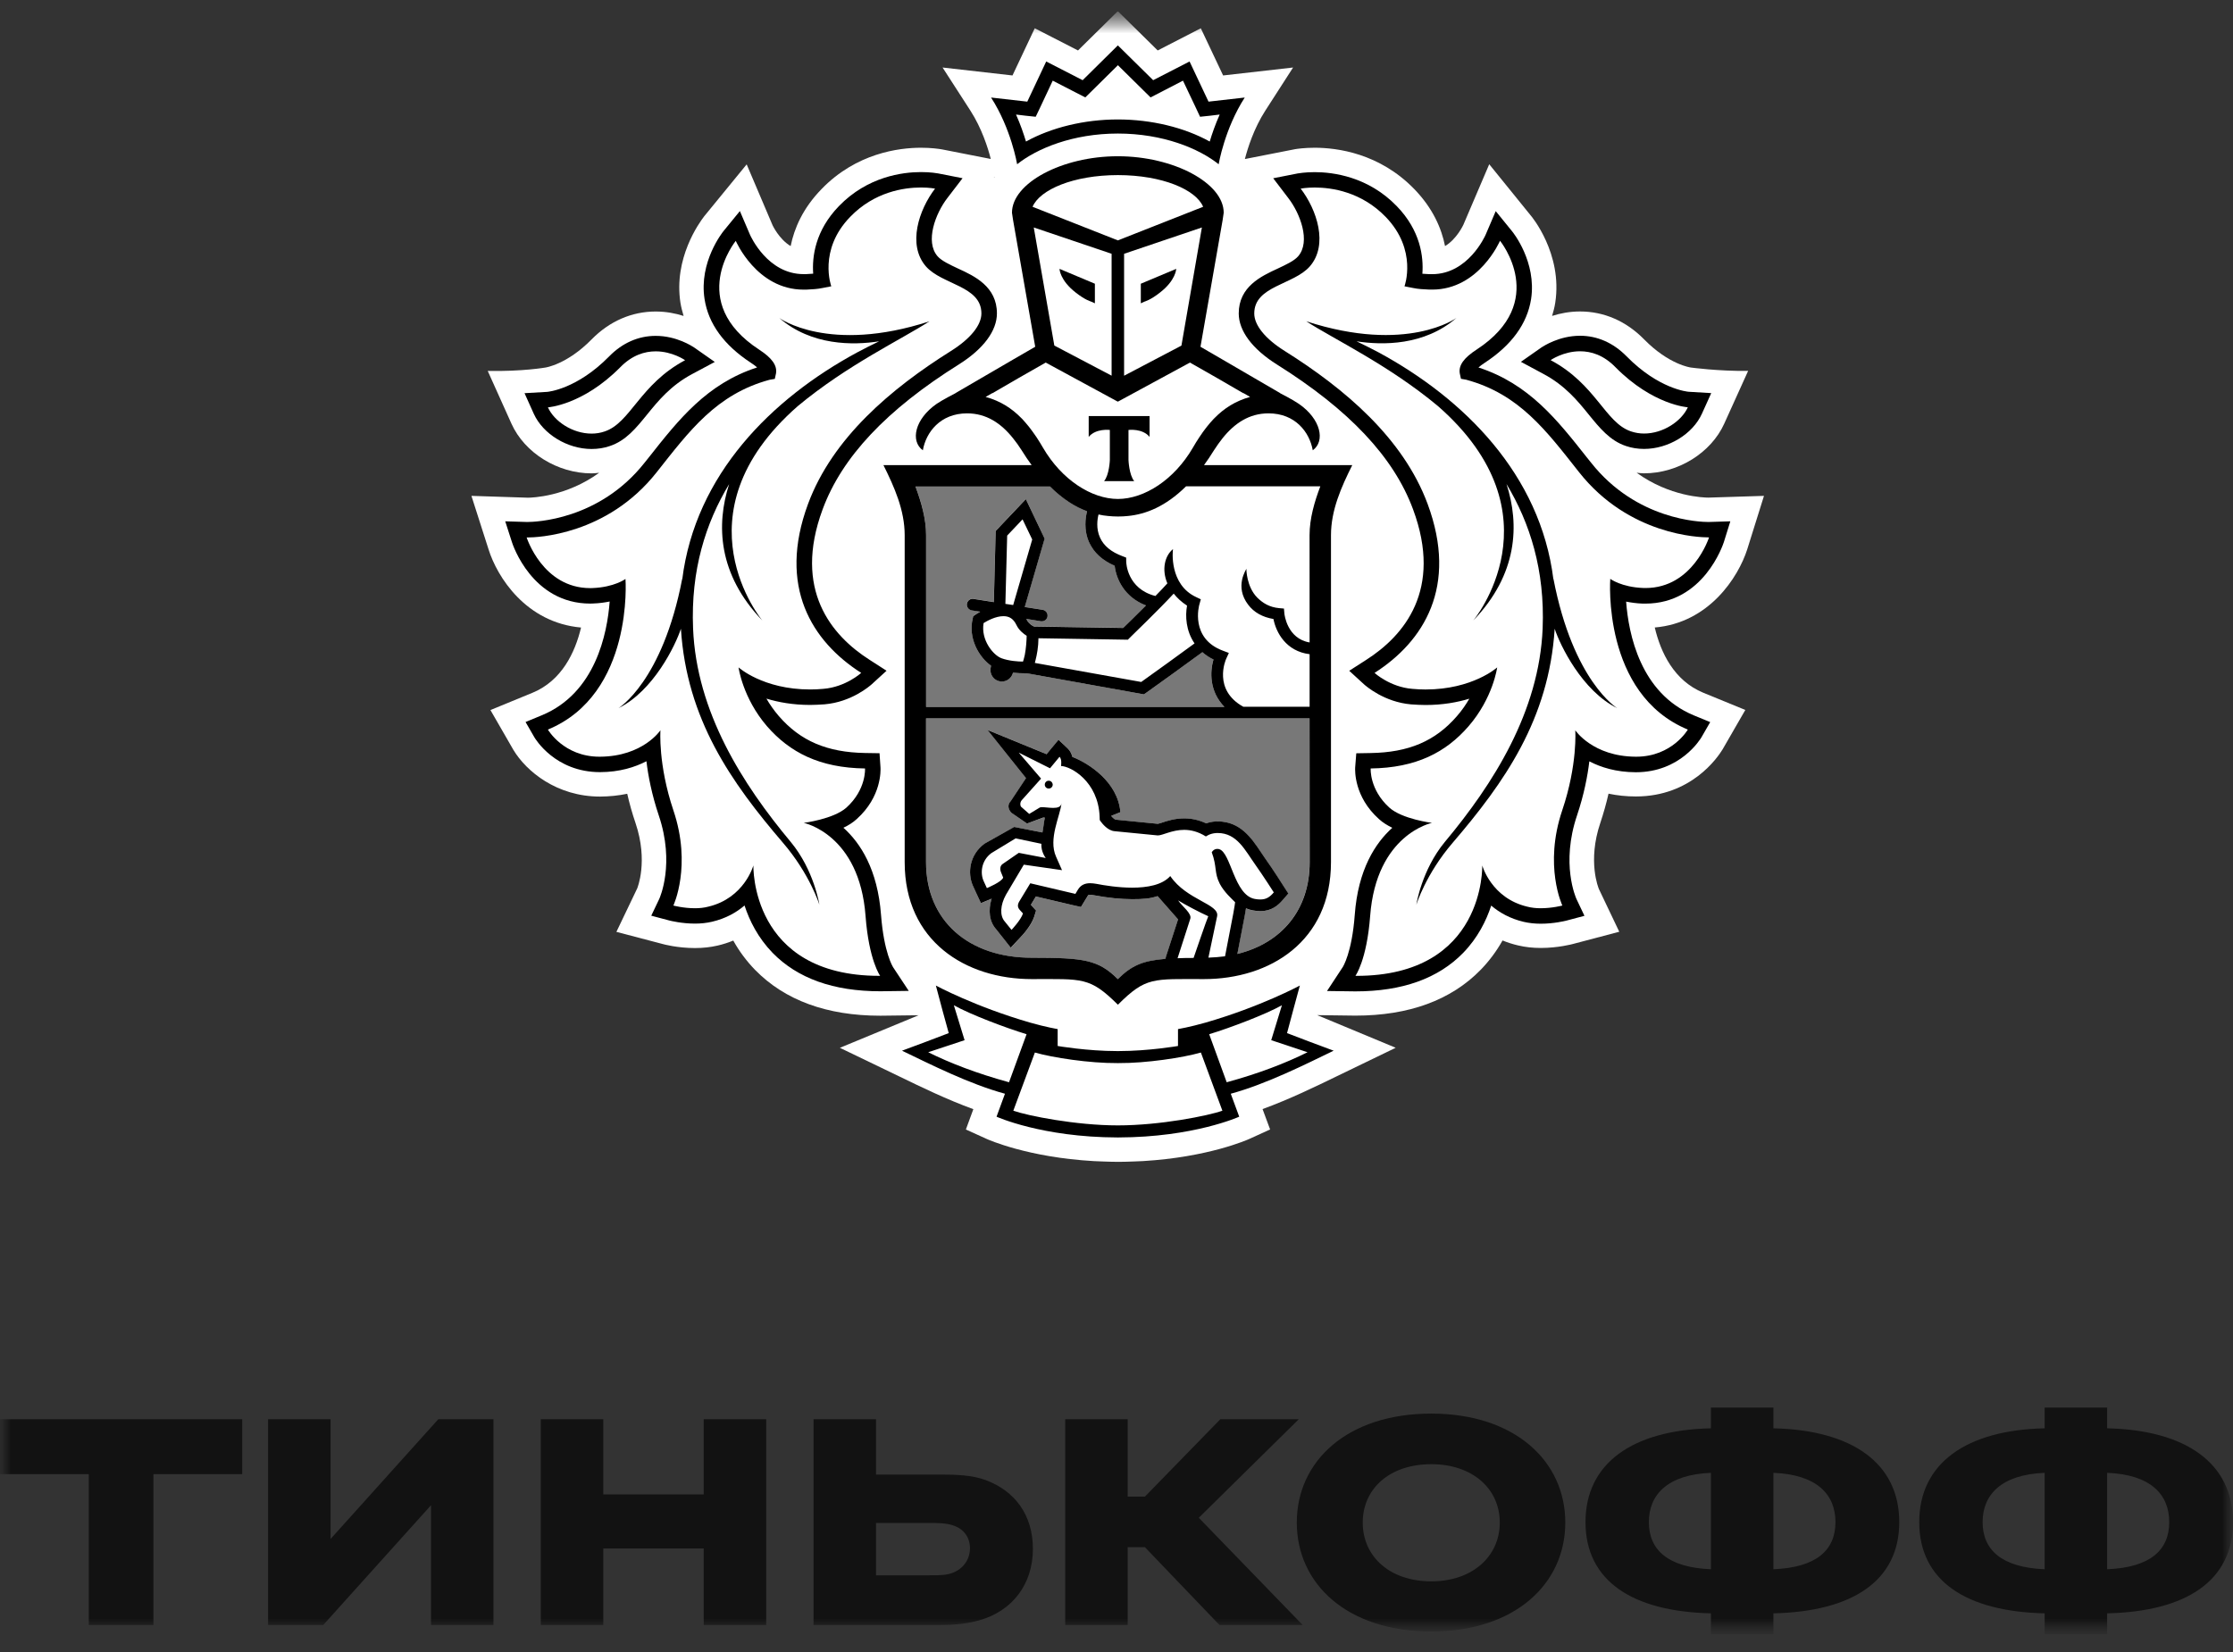 <?xml version="1.0" encoding="UTF-8"?> <svg xmlns="http://www.w3.org/2000/svg" width="100" height="74" viewBox="0 0 100 74" fill="none"><rect x="0" y="0" width="100" height="74" fill="#333333" stroke="none"/><g clip-path="url(#clip0_400_1592)"><mask id="mask0_400_1592" style="mask-type:luminance" maskUnits="userSpaceOnUse" x="0" y="0" width="100" height="74"><path d="M100 0.5H0V73.141H100V0.5Z" fill="white"></path></mask><g mask="url(#mask0_400_1592)"><mask id="mask1_400_1592" style="mask-type:luminance" maskUnits="userSpaceOnUse" x="0" y="0" width="100" height="74"><path d="M100 0.5H0V73.141H100V0.5Z" fill="white"></path></mask><g mask="url(#mask1_400_1592)"><path d="M78.245 24.611L78.996 22.212L76.51 22.29C76.3 22.29 74.773 22.247 73.293 21.176C73.403 21.187 73.513 21.202 73.626 21.202C75.15 21.202 76.625 20.286 77.216 18.978L78.286 16.614C76.945 16.631 75.72 16.463 75.72 16.463C75.709 16.461 74.743 16.338 73.626 15.2C72.825 14.384 71.833 13.952 70.759 13.952C70.289 13.952 69.869 14.036 69.507 14.151C69.564 13.959 69.618 13.764 69.648 13.563C69.99 11.351 68.561 9.662 68.561 9.665L66.692 7.357L65.534 10.068C65.53 10.077 65.237 10.712 64.713 11.023C64.555 10.226 64.168 9.33 63.339 8.473C61.775 6.858 59.872 6.618 58.876 6.618C58.414 6.618 58.085 6.668 58.005 6.681L55.749 7.124C55.879 6.621 56.156 5.746 56.663 4.958L57.908 3.024L54.775 3.38L53.776 1.266L51.845 2.26L50.059 0.5L48.276 2.26L46.339 1.266L45.342 3.38L42.211 3.024L43.459 4.958C43.965 5.746 44.242 6.618 44.37 7.121L42.218 6.698L42.144 6.685C42.036 6.668 41.709 6.618 41.245 6.618C40.25 6.618 38.346 6.86 36.787 8.473C35.956 9.328 35.568 10.226 35.408 11.023C34.888 10.716 34.598 10.09 34.598 10.09L33.438 7.363L31.538 9.686C31.307 9.986 30.161 11.573 30.473 13.568C30.506 13.767 30.558 13.961 30.614 14.153C30.255 14.038 29.834 13.954 29.364 13.954C28.291 13.954 27.299 14.386 26.495 15.202C25.382 16.336 24.421 16.463 24.43 16.463C24.43 16.463 23.414 16.644 21.842 16.616L22.905 18.98C23.496 20.291 24.973 21.204 26.495 21.204C26.61 21.204 26.721 21.189 26.833 21.178C25.356 22.249 23.83 22.292 23.646 22.294L21.112 22.212L21.879 24.609C22.264 25.843 23.553 27.89 26.021 28.11C25.753 29.233 25.157 30.489 23.849 31.031L21.963 31.806L22.992 33.592C23.572 34.555 24.934 35.682 26.874 35.682C27.294 35.679 27.699 35.638 28.089 35.556C28.189 35.997 28.314 36.437 28.462 36.873C29.04 38.587 28.541 39.784 28.535 39.797L27.604 41.742L29.683 42.288C29.709 42.297 30.337 42.467 31.123 42.467C31.48 42.467 31.82 42.43 32.141 42.355C32.383 42.299 32.615 42.223 32.838 42.132C33.106 42.614 33.433 43.052 33.814 43.445C35.146 44.807 37.032 45.498 39.422 45.498H39.431L41.137 45.477L37.612 46.936L40.288 48.225C41.261 48.698 42.415 49.257 43.589 49.684L43.255 50.595L44.178 51.014C44.26 51.051 46.033 51.843 48.983 52.011C48.983 52.011 49.695 52.044 50.087 52.044C50.479 52.044 51.182 52.01 51.182 52.01C54.112 51.837 55.873 51.053 55.955 51.014L56.879 50.593L56.541 49.68C57.75 49.239 58.945 48.659 59.876 48.205L62.503 46.934L58.988 45.472L60.701 45.494C63.094 45.494 64.982 44.803 66.311 43.439C66.691 43.048 67.017 42.61 67.288 42.128C67.511 42.219 67.745 42.294 67.987 42.35C68.306 42.426 68.646 42.463 69.003 42.463C69.776 42.463 70.41 42.292 70.428 42.288L72.515 41.737L71.606 39.829C71.584 39.779 71.086 38.585 71.664 36.869C71.811 36.431 71.935 35.99 72.034 35.552C72.426 35.634 72.836 35.677 73.258 35.677C75.728 35.677 76.913 33.944 77.142 33.568L78.16 31.802L76.274 31.029C74.964 30.487 74.371 29.229 74.105 28.108C76.538 27.901 77.846 25.854 78.245 24.611ZM44.535 7.948L44.509 7.955L44.53 7.927L44.535 7.948Z" fill="white"></path><path d="M50.061 7.842C48.065 7.844 46.569 8.496 46.242 9.263L50.061 10.765L53.881 9.263C53.556 8.496 52.06 7.844 50.061 7.842Z" fill="white"></path><path d="M50.1 47.62H50.095H50.063H50.026H50.024C48.814 47.629 47.148 47.38 46.345 47.148L45.379 49.753C46.016 49.98 48.173 50.412 50.063 50.412C51.949 50.412 54.108 49.978 54.742 49.753L53.779 47.148C52.973 47.383 51.31 47.629 50.1 47.62Z" fill="white"></path><path d="M57.408 45.03C56.689 45.436 55.085 46.044 54.151 46.327L54.935 48.48C56.379 48.087 57.57 47.627 58.556 47.135L56.929 46.595L57.408 45.03Z" fill="white"></path><path d="M42.716 45.03L43.197 46.595L41.569 47.135C42.552 47.627 43.749 48.087 45.187 48.48L45.971 46.327C45.042 46.044 43.435 45.434 42.716 45.03Z" fill="white"></path><path d="M50.061 5.351C51.566 5.351 53.043 5.71 54.178 6.34C54.282 5.992 54.427 5.571 54.624 5.131L54.195 5.183L53.745 5.23L53.554 4.822L52.98 3.613L51.934 4.157L51.527 4.365L51.202 4.045L50.066 2.922L48.931 4.045L48.606 4.365L48.199 4.157L47.147 3.613L46.58 4.822L46.385 5.23L45.934 5.183L45.505 5.131C45.702 5.574 45.845 5.992 45.951 6.34C47.088 5.71 48.561 5.351 50.061 5.351Z" fill="white"></path><path d="M73.037 19.323C73.232 19.391 73.431 19.421 73.628 19.421C74.479 19.421 75.302 18.872 75.586 18.244C75.586 18.244 74.025 18.149 72.347 16.45C71.811 15.9 71.246 15.735 70.761 15.735C70.008 15.735 69.443 16.133 69.443 16.133C71.469 17.208 71.883 18.935 73.037 19.323Z" fill="white"></path><path d="M26.494 19.421C26.691 19.421 26.89 19.391 27.08 19.323C28.239 18.935 28.654 17.208 30.681 16.133C30.681 16.133 30.114 15.735 29.365 15.735C28.878 15.735 28.312 15.9 27.775 16.45C26.099 18.149 24.538 18.244 24.538 18.244C24.817 18.872 25.642 19.421 26.494 19.421Z" fill="white"></path><path d="M73.588 26.342C73.622 26.344 73.653 26.344 73.689 26.344C75.814 26.344 76.534 24.075 76.534 24.075H76.493C76.104 24.075 72.945 23.985 70.712 21.154C69.242 19.293 68.038 17.657 65.658 17.013L65.424 16.972L65.372 16.735C65.307 16.372 65.556 16.033 66.122 15.666C69.404 13.522 67.176 10.789 67.176 10.789C67.176 10.789 66.239 12.976 64.14 12.976C64.09 12.976 64.036 12.974 63.984 12.974C63.746 12.961 63.517 12.953 63.285 12.903L62.897 12.827C62.897 12.827 63.495 11.206 62.053 9.716C60.966 8.591 59.643 8.401 58.879 8.401C58.493 8.401 58.248 8.451 58.248 8.451C58.974 9.397 59.498 10.964 58.66 11.931C57.937 12.762 56.17 12.803 56.17 14.043C56.17 14.567 56.661 15.181 57.545 15.731C60.202 17.4 62.839 19.613 63.934 22.579C65.305 26.279 63.761 28.734 61.557 30.142C61.557 30.142 62.248 30.776 63.25 30.856C63.454 30.876 63.653 30.884 63.839 30.884C65.955 30.884 67.048 29.896 67.048 29.896C67.048 29.896 66.868 31.262 65.766 32.532C64.751 33.704 63.417 34.393 61.384 34.423C61.384 34.423 61.319 35.364 62.219 36.178C62.796 36.692 64.127 36.86 64.127 36.86C64.127 36.86 61.635 37.363 61.36 41.033C61.211 43.022 60.702 43.713 60.702 43.713H60.747C66.531 43.713 66.381 38.767 66.381 38.767C66.381 38.767 66.784 40.23 68.397 40.612C68.592 40.664 68.8 40.684 68.999 40.684C69.519 40.684 69.969 40.563 69.969 40.563C69.969 40.563 69.125 38.786 69.963 36.301C70.658 34.239 70.545 32.711 70.545 32.711C70.545 32.711 71.325 33.885 73.256 33.896H73.276C74.885 33.896 75.586 32.681 75.586 32.681C71.73 31.085 72.111 25.934 72.111 25.934C72.111 25.934 72.611 26.305 73.588 26.342ZM72.427 31.722C70.859 30.951 69.868 28.905 69.627 28.166C69.368 32.225 67.38 35.043 65.056 37.754C63.85 39.159 63.43 40.526 63.43 40.526C63.43 40.526 63.662 38.978 64.706 37.717C66.873 35.12 68.932 31.888 69.086 28.151C69.192 25.543 68.519 23.427 67.468 21.685C68.055 23.501 67.973 25.725 65.979 27.799C65.979 27.799 69.948 23.056 64.398 18.194C62.176 16.344 59.747 15.202 58.495 14.393C63.017 15.863 65.223 14.244 65.223 14.244C63.779 15.492 61.91 15.47 60.752 15.29C61.066 15.444 61.392 15.604 61.745 15.791C65.556 17.855 68.982 21.251 69.567 25.956V25.919C70.454 30.537 72.427 31.722 72.427 31.722Z" fill="white"></path><path d="M35.995 36.86C35.995 36.86 37.327 36.694 37.903 36.178C38.801 35.364 38.739 34.423 38.739 34.423C36.703 34.395 35.372 33.704 34.349 32.534C33.256 31.264 33.074 29.898 33.074 29.898C33.074 29.898 34.167 30.887 36.281 30.887C36.471 30.887 36.668 30.878 36.872 30.858C37.875 30.779 38.567 30.144 38.567 30.144C36.363 28.736 34.817 26.279 36.186 22.579C37.283 19.615 39.919 17.4 42.576 15.731C43.459 15.181 43.95 14.569 43.95 14.043C43.95 12.803 42.186 12.762 41.463 11.931C40.625 10.964 41.151 9.394 41.874 8.451C41.874 8.451 41.634 8.401 41.246 8.401C40.484 8.401 39.161 8.591 38.074 9.716C36.627 11.206 37.227 12.827 37.227 12.827L36.839 12.903C36.608 12.953 36.376 12.961 36.14 12.974C36.086 12.974 36.038 12.976 35.986 12.976C33.884 12.976 32.951 10.791 32.951 10.791C32.951 10.791 30.722 13.525 34.003 15.668C34.568 16.035 34.815 16.375 34.75 16.737L34.698 16.975L34.46 17.016C32.084 17.659 30.878 19.295 29.408 21.156C27.18 23.982 24.025 24.075 23.631 24.075H23.588C23.588 24.075 24.309 26.344 26.433 26.344C26.468 26.344 26.498 26.344 26.535 26.342C27.511 26.308 28.014 25.934 28.014 25.934C28.014 25.934 28.39 31.083 24.538 32.681C24.538 32.681 25.24 33.896 26.849 33.896H26.868C28.802 33.885 29.579 32.711 29.579 32.711C29.579 32.711 29.467 34.239 30.159 36.301C30.997 38.786 30.157 40.563 30.157 40.563C30.157 40.563 30.608 40.684 31.125 40.684C31.327 40.684 31.532 40.664 31.725 40.612C33.336 40.23 33.741 38.767 33.741 38.767C33.741 38.767 33.594 43.713 39.377 43.713H39.418C39.418 43.713 38.912 43.022 38.765 41.033C38.487 37.363 35.995 36.86 35.995 36.86ZM35.066 37.754C32.743 35.043 30.757 32.225 30.495 28.166C30.255 28.902 29.267 30.951 27.7 31.722C27.7 31.722 29.67 30.537 30.556 25.919V25.956C31.143 21.253 34.566 17.855 38.379 15.791C38.728 15.601 39.059 15.442 39.371 15.29C38.212 15.47 36.344 15.492 34.899 14.244C34.899 14.244 37.106 15.863 41.625 14.393C40.373 15.202 37.946 16.344 35.724 18.194C30.173 23.056 34.144 27.799 34.144 27.799C32.147 25.723 32.067 23.501 32.654 21.685C31.602 23.43 30.93 25.543 31.039 28.151C31.19 31.888 33.249 35.12 35.413 37.717C36.458 38.976 36.694 40.526 36.694 40.526C36.694 40.526 36.27 39.159 35.066 37.754Z" fill="white"></path><path d="M45.785 18.777C45.88 18.879 45.973 18.989 46.062 19.099C46.084 19.125 46.103 19.149 46.125 19.179C46.207 19.289 46.292 19.405 46.372 19.524C46.389 19.548 46.406 19.576 46.426 19.604C46.523 19.751 46.614 19.902 46.705 20.058C47.539 21.493 48.875 22.35 50.059 22.353C51.246 22.35 52.578 21.493 53.416 20.058C53.509 19.898 53.602 19.742 53.699 19.598C53.714 19.576 53.73 19.557 53.742 19.535C53.825 19.412 53.911 19.291 54.002 19.174C54.022 19.149 54.039 19.127 54.056 19.106C54.15 18.991 54.245 18.879 54.342 18.775C54.36 18.758 54.373 18.743 54.388 18.73C54.812 18.296 55.319 17.966 55.981 17.782L55.687 17.611H55.67L54.496 16.931L53.29 16.243L50.068 17.992L50.059 17.985L50.053 17.992L46.829 16.243L45.625 16.929L44.449 17.61H44.436L44.137 17.78C44.802 17.963 45.306 18.289 45.733 18.723C45.752 18.741 45.765 18.76 45.785 18.777ZM48.756 18.637H50.12H51.482V19.57C51.161 19.179 50.538 19.259 50.538 19.259V20.604C50.538 20.604 50.562 21.264 50.793 21.552H50.12H49.444C49.68 21.266 49.702 20.604 49.702 20.604V19.259C49.702 19.259 49.081 19.179 48.756 19.57V18.637Z" fill="white"></path><path d="M49.781 16.828V11.368L46.295 10.189L47.216 15.48L49.781 16.828ZM49.032 12.708V13.585L48.863 13.507C48.855 13.501 48.608 13.445 48.175 13.103C47.46 12.551 47.447 12.041 47.447 12.041L49.032 12.708Z" fill="white"></path><path d="M52.908 15.48L53.824 10.189L50.34 11.368V16.828L52.908 15.48ZM51.089 12.708L52.674 12.043C52.674 12.043 52.661 12.553 51.944 13.106C51.514 13.447 51.265 13.503 51.256 13.509L51.087 13.587V12.708H51.089Z" fill="white"></path><path d="M44.851 29.486C45.191 29.609 45.602 29.635 45.812 29.635C45.821 29.609 45.832 29.576 45.843 29.538C45.862 29.475 45.879 29.415 45.892 29.346C45.951 29.043 45.972 28.7 45.977 28.48C45.834 28.391 45.633 28.234 45.52 27.998C45.39 27.726 45.206 27.601 44.935 27.601C44.584 27.601 44.208 27.811 44.047 27.91C43.92 28.663 44.476 29.348 44.851 29.486Z" fill="white"></path><path d="M52.562 26.588C51.914 27.289 50.648 28.511 50.585 28.574L50.509 28.652L46.506 28.589C46.504 28.984 46.438 29.321 46.376 29.567C46.365 29.608 46.354 29.651 46.343 29.695L51.107 30.547C51.603 30.202 52.967 29.209 53.495 28.82C53.11 28.259 53.073 27.594 53.16 27.125C52.908 26.963 52.716 26.782 52.562 26.588Z" fill="white"></path><path d="M53.105 21.787C52.183 22.7 51.297 23.037 50.507 23.115C50.364 23.13 50.219 23.138 50.071 23.138H50.061H50.052C49.905 23.138 49.757 23.13 49.615 23.115C49.476 23.102 49.331 23.08 49.186 23.047C49.134 23.253 49.069 23.682 49.255 24.088C49.422 24.457 49.762 24.732 50.258 24.913L50.424 24.978L50.427 25.157C50.427 25.211 50.465 26.372 51.737 26.694C51.944 26.48 52.133 26.288 52.271 26.128C52.012 25.52 52.148 24.898 52.525 24.593C52.507 24.658 52.343 26.182 53.568 26.748L53.77 26.843L53.709 27.057C53.69 27.122 53.28 28.596 54.764 29.144L55.026 29.244L54.909 29.498C54.883 29.555 54.3 30.893 55.671 31.653H58.644V29.3C57.587 29.17 57.139 28.324 57.024 27.724C56.533 27.64 56.152 27.428 55.892 27.083C55.268 26.264 55.805 25.515 55.812 25.474C55.809 25.481 55.812 26.279 56.305 26.772C56.55 27.009 56.84 27.193 57.28 27.234L57.496 27.253L57.516 27.474C57.52 27.521 57.639 28.6 58.646 28.771L58.644 23.965C58.644 23.22 58.863 22.471 59.125 21.78H53.105V21.787Z" fill="white"></path><path d="M45.104 23.989L45.024 27.05L45.373 27.102L46.226 24.166L45.793 23.263L45.104 23.989Z" fill="white"></path><path d="M54.511 38.028C54.537 38.028 54.567 38.032 54.595 38.039C55.126 38.19 55.26 40.099 56.191 40.269C56.282 40.288 56.367 40.293 56.44 40.293C56.709 40.293 56.869 40.178 57.042 39.975C57.042 39.975 56.574 39.241 56.224 38.747C55.758 38.099 55.397 37.316 54.53 37.316C54.511 37.316 54.485 37.316 54.463 37.318C54.177 37.333 54.002 37.471 54.002 37.471C53.651 37.251 53.324 37.175 53.028 37.175C52.484 37.175 52.062 37.424 51.852 37.424H51.843L49.907 37.234C49.604 37.206 49.366 36.901 49.28 36.782C49.258 36.75 49.247 36.731 49.247 36.731C49.247 36.679 49.247 36.625 49.243 36.577C49.178 34.999 47.952 34.324 47.517 34.313C47.517 34.313 47.569 34.012 47.45 33.898L47.023 34.414L45.622 33.712L46.62 34.876L45.774 35.824C45.668 35.932 45.681 36.078 45.724 36.139L46.09 36.461L46.553 36.18C46.577 36.163 46.618 36.159 46.67 36.159C46.798 36.159 46.991 36.191 47.164 36.191C47.352 36.191 47.517 36.15 47.536 35.973C47.478 36.558 46.934 37.575 47.292 38.373L47.556 38.976L45.845 38.73L45.044 40.079C44.797 40.528 44.758 41.014 44.996 41.277L45.295 41.651C45.295 41.651 45.715 41.206 45.811 40.915L45.674 40.766C45.559 40.641 45.566 40.528 45.635 40.392L46.137 39.561L48.158 40.036L48.264 39.855C48.4 39.628 48.597 39.559 48.814 39.559C48.903 39.559 48.994 39.57 49.089 39.585C49.464 39.658 50.081 39.757 50.698 39.757C51.375 39.757 52.047 39.636 52.404 39.237C53.136 40.319 54.619 40.491 54.502 41.04L54.113 42.892C54.37 42.881 54.619 42.864 54.855 42.832L55.225 40.904C55.267 40.694 55.306 40.411 55.306 40.411C55.163 40.267 54.816 39.96 54.621 39.589C54.359 39.088 54.502 38.827 54.258 38.175C54.266 38.179 54.34 38.028 54.511 38.028ZM46.954 35.321C46.854 35.319 46.783 35.234 46.787 35.135C46.796 35.04 46.876 34.965 46.973 34.973C47.073 34.978 47.144 35.064 47.14 35.159C47.131 35.254 47.049 35.327 46.954 35.321Z" fill="white"></path><path d="M44.195 39.781C44.195 39.781 44.864 39.507 44.925 39.311L44.836 39.088C44.773 38.944 44.782 38.786 44.903 38.7L45.626 38.201L46.835 38.432C46.835 38.432 46.616 38.16 46.638 37.795L45.486 37.551L44.399 38.212C43.933 38.559 43.898 39.127 44.052 39.464L44.195 39.781Z" fill="white"></path><path d="M52.735 42.92C52.951 42.911 53.19 42.907 53.452 42.907C53.452 42.907 54.073 41.096 54.108 41.038C53.759 40.884 53.036 40.502 52.757 40.327C52.941 40.601 53.389 40.916 53.3 41.158L52.735 42.92Z" fill="white"></path><path d="M58.651 32.178H41.473V38.62C41.473 41.254 43.385 42.903 46.206 42.903C48.565 42.903 49.186 42.994 50.063 43.862C50.667 43.261 51.167 43.037 52.194 42.953L52.217 42.853L52.759 41.184C52.728 41.148 51.843 40.144 51.843 40.144C51.492 40.26 51.197 40.28 50.702 40.28C50.193 40.28 49.619 40.222 48.998 40.105C48.935 40.09 48.876 40.086 48.818 40.086C48.742 40.086 48.736 40.092 48.716 40.129L48.608 40.306L48.411 40.63L48.041 40.545L46.392 40.159L46.167 40.53L46.202 40.569L46.403 40.789L46.315 41.077C46.194 41.452 45.799 41.89 45.68 42.011L45.269 42.452L44.894 41.979L44.613 41.627C44.316 41.297 44.247 40.789 44.413 40.258C44.409 40.263 44.403 40.265 44.396 40.265L43.931 40.457L43.721 40.004L43.573 39.682C43.32 39.116 43.413 38.289 44.095 37.791L45.422 37.044L46.685 37.292C46.715 37.171 46.761 36.739 46.797 36.629C46.774 36.627 46.75 36.621 46.726 36.621L45.998 36.89L45.297 36.407C45.297 36.407 45.022 36.144 45.271 35.88L45.951 34.855L44.23 32.7L46.876 33.784L47.051 33.566L47.408 33.141L47.813 33.525C47.928 33.635 47.993 33.771 48.025 33.907C48.755 34.19 50.061 35.025 50.175 36.383L49.766 36.547V36.558C49.859 36.668 49.937 36.713 49.961 36.718L51.849 36.903C51.897 36.895 51.958 36.873 52.025 36.854C52.258 36.774 52.611 36.659 53.029 36.659C53.369 36.659 53.699 36.737 54.014 36.884C54.132 36.841 54.274 36.809 54.439 36.798L54.53 36.795C55.541 36.795 56.044 37.549 56.446 38.149C56.513 38.253 56.581 38.352 56.65 38.449C57.003 38.946 57.464 39.673 57.483 39.703L57.691 40.027L57.436 40.323C57.239 40.55 56.944 40.815 56.438 40.815C56.334 40.815 56.219 40.805 56.096 40.781C55.987 40.761 55.89 40.729 55.794 40.69C55.779 40.789 55.76 40.908 55.74 41.01L55.409 42.732C57.39 42.247 58.648 40.755 58.648 38.622L58.651 32.178Z" fill="#787878"></path><path d="M41.473 31.66H54.831C54.164 30.973 54.173 30.103 54.344 29.538C54.149 29.445 53.989 29.332 53.846 29.211C53.324 29.596 51.73 30.753 51.315 31.042L51.226 31.103L45.984 30.157H45.877C45.752 30.157 45.568 30.153 45.366 30.129C45.31 30.364 45.107 30.526 44.873 30.526C44.847 30.526 44.816 30.524 44.788 30.518C44.652 30.494 44.533 30.425 44.453 30.31C44.37 30.198 44.338 30.064 44.362 29.926L44.381 29.814C43.84 29.434 43.342 28.585 43.563 27.692L43.584 27.597L43.66 27.543C43.671 27.534 43.762 27.474 43.896 27.396L43.515 27.337C43.372 27.312 43.277 27.18 43.299 27.04C43.322 26.897 43.457 26.796 43.597 26.824L44.505 26.966L44.587 23.78L45.938 22.355L46.78 24.123L45.89 27.189L46.692 27.314C46.832 27.335 46.93 27.467 46.908 27.612C46.886 27.739 46.778 27.828 46.651 27.828C46.637 27.828 46.622 27.828 46.609 27.826L45.958 27.72C45.966 27.739 45.979 27.75 45.988 27.772C46.057 27.914 46.211 28.018 46.302 28.061L50.299 28.123C50.468 27.959 50.888 27.549 51.319 27.115C50.336 26.744 49.979 25.898 49.918 25.336C49.368 25.103 48.989 24.753 48.779 24.298C48.523 23.734 48.615 23.171 48.682 22.897C48.149 22.702 47.588 22.348 47.016 21.783H40.997C41.255 22.474 41.473 23.223 41.473 23.968V31.66Z" fill="#787878"></path><path d="M46.975 34.973C46.877 34.965 46.795 35.04 46.789 35.135C46.782 35.234 46.856 35.319 46.956 35.321C47.051 35.33 47.135 35.256 47.144 35.159C47.144 35.064 47.075 34.976 46.975 34.973Z" fill="black"></path><path d="M58.627 46.655L57.637 46.277L57.91 45.258L58.211 44.147C58.211 44.147 56.457 45.094 53.987 45.807C53.285 46.007 52.754 46.098 52.754 46.098V46.854C52.754 46.854 51.434 47.082 50.098 47.082H50.082H50.063H50.037H50.022C48.686 47.082 47.365 46.854 47.365 46.854V46.098C47.365 46.098 46.832 46.007 46.133 45.807C43.662 45.094 41.911 44.147 41.911 44.147L42.207 45.258L42.487 46.277L41.495 46.655L40.395 47.065C41.657 47.672 43.405 48.557 45.005 48.993L44.628 50.021C44.628 50.021 46.657 50.943 50.037 50.951V50.953H50.048H50.063H50.076H50.085V50.951C53.469 50.943 55.496 50.021 55.496 50.021L55.117 48.993C56.717 48.557 58.469 47.672 59.725 47.065L58.627 46.655ZM41.568 47.134L43.197 46.594L42.716 45.029C43.433 45.435 45.042 46.044 45.973 46.327L45.187 48.479C43.749 48.084 42.551 47.624 41.568 47.134ZM50.063 50.411C48.173 50.411 46.014 49.977 45.379 49.753L46.345 47.147C47.146 47.38 48.814 47.629 50.024 47.62H50.026H50.063H50.095H50.1C51.31 47.629 52.973 47.38 53.779 47.147L54.742 49.753C54.108 49.98 51.951 50.411 50.063 50.411ZM54.935 48.479L54.151 46.327C55.084 46.044 56.689 45.435 57.408 45.029L56.929 46.594L58.555 47.134C57.57 47.624 56.379 48.084 54.935 48.479Z" fill="black"></path><path d="M50.061 5.982C52.075 5.982 53.686 6.647 54.575 7.357C54.575 7.357 54.84 5.77 55.743 4.369L54.121 4.553L53.272 2.754L51.642 3.592L50.061 2.033L48.484 3.592L46.852 2.754L46.005 4.553L44.383 4.369C45.286 5.77 45.55 7.357 45.55 7.357C46.443 6.647 48.049 5.982 50.061 5.982ZM45.931 5.183L46.382 5.23L46.577 4.822L47.144 3.613L48.197 4.155L48.603 4.363L48.928 4.043L50.063 2.921L51.2 4.043L51.525 4.363L51.931 4.155L52.977 3.613L53.551 4.822L53.742 5.23L54.192 5.183L54.621 5.131C54.424 5.574 54.279 5.993 54.175 6.34C53.04 5.71 51.563 5.351 50.059 5.351C48.56 5.351 47.086 5.71 45.947 6.34C45.841 5.993 45.698 5.572 45.501 5.131L45.931 5.183Z" fill="black"></path><path d="M73.687 27.038C76.291 27.038 77.162 24.395 77.199 24.283L77.489 23.352L76.513 23.382H76.508C76.164 23.382 73.29 23.307 71.253 20.725L71.06 20.485C69.728 18.797 68.466 17.193 66.21 16.461C66.275 16.403 66.368 16.329 66.496 16.247C67.693 15.461 68.39 14.507 68.566 13.4C68.821 11.733 67.756 10.405 67.708 10.351L66.983 9.458L66.53 10.517C66.5 10.585 65.738 12.281 64.135 12.281H64.016C63.906 12.275 63.802 12.271 63.698 12.262C63.754 11.504 63.616 10.332 62.55 9.233C61.271 7.91 59.699 7.711 58.876 7.711C58.436 7.711 58.144 7.765 58.114 7.769L57.018 7.985L57.694 8.872C58.224 9.557 58.705 10.82 58.135 11.48C57.953 11.69 57.579 11.86 57.219 12.031C56.481 12.37 55.474 12.841 55.474 14.041C55.474 14.818 56.078 15.63 57.174 16.321C60.417 18.354 62.418 20.477 63.282 22.819C64.618 26.422 62.875 28.477 61.182 29.559L60.422 30.047L61.087 30.656C61.175 30.733 61.989 31.448 63.191 31.552C63.419 31.567 63.638 31.58 63.841 31.58C64.612 31.58 65.268 31.459 65.801 31.297C65.653 31.554 65.474 31.815 65.246 32.078C64.278 33.197 63.087 33.706 61.374 33.732L60.738 33.743L60.688 34.38C60.682 34.507 60.634 35.688 61.756 36.692C61.927 36.848 62.135 36.975 62.351 37.081C61.591 37.763 60.818 38.95 60.669 40.986C60.543 42.685 60.136 43.313 60.132 43.32L59.428 44.391L60.699 44.408C62.799 44.408 64.408 43.829 65.523 42.685C66.181 42.007 66.558 41.243 66.781 40.565C67.147 40.876 67.62 41.148 68.234 41.293C68.468 41.347 68.724 41.377 68.999 41.377C69.592 41.377 70.088 41.252 70.144 41.239L70.956 41.023L70.597 40.267C70.571 40.207 69.893 38.691 70.623 36.528C70.937 35.593 71.097 34.756 71.175 34.104C71.686 34.369 72.37 34.589 73.256 34.592C75.265 34.592 76.151 33.095 76.192 33.033L76.588 32.346L75.854 32.044C73.459 31.053 72.929 28.391 72.823 26.949C73.039 26.99 73.286 27.029 73.566 27.038H73.687ZM75.586 32.681C75.586 32.681 74.884 33.896 73.275 33.896H73.256C71.324 33.886 70.545 32.711 70.545 32.711C70.545 32.711 70.657 34.24 69.96 36.301C69.122 38.786 69.967 40.563 69.967 40.563C69.967 40.563 69.516 40.684 68.996 40.684C68.797 40.684 68.59 40.664 68.395 40.613C66.781 40.231 66.379 38.767 66.379 38.767C66.379 38.767 66.528 43.713 60.745 43.713H60.699C60.699 43.713 61.208 43.022 61.359 41.034C61.635 37.364 64.127 36.86 64.127 36.86C64.127 36.86 62.797 36.694 62.221 36.178C61.321 35.364 61.383 34.423 61.383 34.423C63.419 34.395 64.751 33.704 65.766 32.532C66.866 31.262 67.048 29.896 67.048 29.896C67.048 29.896 65.954 30.885 63.839 30.885C63.653 30.885 63.453 30.876 63.25 30.857C62.249 30.777 61.556 30.142 61.556 30.142C63.759 28.734 65.305 26.278 63.934 22.577C62.836 19.613 60.199 17.398 57.544 15.729C56.661 15.179 56.169 14.568 56.169 14.041C56.169 12.802 57.936 12.763 58.661 11.929C59.497 10.962 58.973 9.393 58.248 8.449C58.248 8.449 58.493 8.4 58.878 8.4C59.642 8.4 60.965 8.592 62.053 9.714C63.497 11.204 62.897 12.825 62.897 12.825L63.285 12.901C63.516 12.95 63.746 12.959 63.984 12.97C64.036 12.97 64.088 12.972 64.14 12.972C66.238 12.972 67.175 10.785 67.175 10.785C67.175 10.785 69.406 13.521 66.123 15.662C65.558 16.029 65.309 16.368 65.374 16.731L65.426 16.968L65.66 17.009C68.04 17.653 69.243 19.289 70.714 21.15C72.946 23.98 76.106 24.071 76.495 24.071H76.536C76.536 24.071 75.815 26.34 73.691 26.34C73.656 26.34 73.626 26.34 73.589 26.338C72.613 26.303 72.112 25.93 72.112 25.93C72.112 25.93 71.729 31.083 75.586 32.681Z" fill="black"></path><path d="M69.112 16.746C70.084 17.262 70.649 17.952 71.145 18.566C71.632 19.163 72.095 19.74 72.819 19.98C73.076 20.068 73.349 20.109 73.626 20.109C74.713 20.109 75.805 19.446 76.218 18.529L76.634 17.609L75.627 17.549C75.579 17.547 74.284 17.43 72.842 15.96C72.249 15.357 71.532 15.04 70.759 15.04C69.815 15.04 69.116 15.511 69.038 15.558L68.111 16.208L69.112 16.746ZM70.761 15.735C71.246 15.735 71.811 15.899 72.346 16.45C74.025 18.149 75.586 18.244 75.586 18.244C75.302 18.87 74.479 19.42 73.628 19.42C73.431 19.42 73.234 19.39 73.037 19.323C71.883 18.935 71.469 17.208 69.441 16.132C69.441 16.132 70.008 15.735 70.761 15.735Z" fill="black"></path><path d="M69.566 25.919V25.954C68.982 21.252 65.556 17.856 61.745 15.789C61.392 15.602 61.068 15.442 60.751 15.289C61.912 15.468 63.781 15.49 65.223 14.242C65.223 14.242 63.016 15.861 58.495 14.391C59.746 15.2 62.178 16.342 64.398 18.192C69.948 23.054 65.976 27.797 65.976 27.797C67.971 25.723 68.053 23.499 67.466 21.683C68.516 23.426 69.188 25.541 69.084 28.149C68.93 31.886 66.871 35.118 64.703 37.715C63.661 38.976 63.428 40.524 63.428 40.524C63.428 40.524 63.848 39.157 65.054 37.752C67.377 35.041 69.363 32.223 69.623 28.164C69.863 28.901 70.853 30.949 72.422 31.72C72.427 31.722 70.454 30.537 69.566 25.919Z" fill="black"></path><path d="M39.99 43.318C39.988 43.311 39.585 42.683 39.455 40.984C39.303 38.948 38.533 37.761 37.77 37.078C37.991 36.975 38.195 36.847 38.366 36.69C39.485 35.686 39.438 34.505 39.431 34.377L39.388 33.74L38.747 33.73C37.039 33.702 35.845 33.192 34.878 32.076C34.652 31.813 34.47 31.551 34.323 31.294C34.856 31.456 35.508 31.577 36.281 31.577C36.489 31.577 36.703 31.564 36.93 31.549C38.132 31.446 38.946 30.733 39.037 30.653L39.702 30.045L38.942 29.556C37.242 28.473 35.505 26.418 36.839 22.817C37.703 20.474 39.702 18.352 42.95 16.318C44.046 15.627 44.645 14.816 44.645 14.038C44.645 12.838 43.641 12.365 42.902 12.028C42.543 11.858 42.168 11.687 41.986 11.478C41.415 10.819 41.898 9.554 42.426 8.87L43.106 7.983L42.006 7.767C41.973 7.762 41.685 7.708 41.244 7.708C40.421 7.708 38.853 7.907 37.571 9.231C36.504 10.331 36.363 11.504 36.417 12.259C36.313 12.268 36.209 12.272 36.101 12.279H35.984C34.377 12.279 33.617 10.582 33.587 10.515L33.134 9.455L32.403 10.349C32.361 10.403 31.292 11.733 31.552 13.397C31.725 14.505 32.422 15.459 33.619 16.245C33.749 16.327 33.84 16.4 33.905 16.459C31.651 17.19 30.391 18.797 29.059 20.485L28.867 20.725C26.831 23.307 23.951 23.382 23.607 23.382L22.626 23.352L22.925 24.282C22.96 24.395 23.828 27.037 26.435 27.037L26.561 27.033C26.836 27.024 27.082 26.988 27.303 26.944C27.195 28.384 26.665 31.046 24.267 32.039L23.536 32.342L23.932 33.028C23.971 33.091 24.859 34.587 26.872 34.587C27.751 34.585 28.436 34.364 28.949 34.099C29.027 34.751 29.187 35.589 29.501 36.523C30.231 38.687 29.551 40.202 29.525 40.263L29.165 41.018L29.98 41.234C30.034 41.247 30.534 41.372 31.125 41.372C31.402 41.372 31.658 41.342 31.887 41.288C32.504 41.144 32.981 40.871 33.342 40.56C33.563 41.238 33.942 42.003 34.598 42.681C35.716 43.825 37.322 44.403 39.423 44.403L40.696 44.386L39.99 43.318ZM39.375 43.712C33.591 43.712 33.739 38.766 33.739 38.766C33.739 38.766 33.336 40.23 31.723 40.612C31.53 40.664 31.324 40.684 31.123 40.684C30.603 40.684 30.155 40.563 30.155 40.563C30.155 40.563 30.995 38.786 30.157 36.301C29.464 34.239 29.577 32.711 29.577 32.711C29.577 32.711 28.799 33.885 26.866 33.896H26.846C25.238 33.896 24.536 32.681 24.536 32.681C28.39 31.085 28.011 25.934 28.011 25.934C28.011 25.934 27.511 26.305 26.532 26.342C26.498 26.344 26.465 26.344 26.431 26.344C24.304 26.344 23.585 24.075 23.585 24.075H23.629C24.021 24.075 27.176 23.984 29.408 21.154C30.878 19.293 32.084 17.659 34.46 17.013L34.698 16.972L34.75 16.735C34.815 16.372 34.568 16.033 34.003 15.666C30.72 13.522 32.95 10.789 32.95 10.789C32.95 10.789 33.884 12.974 35.986 12.974C36.038 12.974 36.086 12.972 36.14 12.972C36.376 12.959 36.61 12.95 36.839 12.9L37.227 12.825C37.227 12.825 36.627 11.204 38.074 9.714C39.161 8.589 40.484 8.399 41.246 8.399C41.633 8.399 41.874 8.449 41.874 8.449C41.15 9.395 40.627 10.962 41.462 11.929C42.186 12.76 43.95 12.801 43.95 14.04C43.95 14.565 43.459 15.178 42.575 15.729C39.918 17.398 37.281 19.613 36.185 22.577C34.817 26.277 36.361 28.732 38.567 30.142C38.567 30.142 37.874 30.776 36.872 30.856C36.668 30.876 36.471 30.884 36.281 30.884C34.167 30.884 33.074 29.895 33.074 29.895C33.074 29.895 33.256 31.262 34.349 32.532C35.371 33.704 36.703 34.395 38.738 34.423C38.738 34.423 38.803 35.364 37.903 36.178C37.324 36.692 35.995 36.86 35.995 36.86C35.995 36.86 38.489 37.363 38.762 41.033C38.912 43.022 39.416 43.712 39.416 43.712H39.375Z" fill="black"></path><path d="M26.493 20.112C26.773 20.112 27.045 20.071 27.303 19.982C28.031 19.743 28.492 19.166 28.979 18.568C29.477 17.955 30.038 17.264 31.01 16.748L32.01 16.213L31.082 15.563C31.004 15.514 30.306 15.045 29.364 15.045C28.589 15.045 27.871 15.36 27.279 15.965C25.837 17.433 24.545 17.552 24.497 17.554L23.49 17.612L23.904 18.534C24.319 19.447 25.408 20.112 26.493 20.112ZM27.775 16.453C28.312 15.902 28.877 15.738 29.364 15.738C30.114 15.738 30.681 16.135 30.681 16.135C28.654 17.212 28.239 18.938 27.08 19.326C26.89 19.393 26.69 19.423 26.493 19.423C25.642 19.423 24.819 18.875 24.538 18.247C24.538 18.245 26.097 18.149 27.775 16.453Z" fill="black"></path><path d="M31.038 28.151C30.93 25.543 31.601 23.428 32.653 21.685C32.067 23.501 32.147 25.725 34.143 27.799C34.143 27.799 30.172 23.056 35.724 18.194C37.946 16.344 40.375 15.202 41.624 14.393C37.106 15.863 34.899 14.244 34.899 14.244C36.341 15.492 38.21 15.47 39.37 15.289C39.056 15.442 38.727 15.602 38.379 15.79C34.563 17.855 31.14 21.251 30.553 25.954V25.917C29.668 30.535 27.697 31.72 27.697 31.72C29.265 30.949 30.252 28.903 30.493 28.164C30.755 32.223 32.74 35.04 35.064 37.752C36.27 39.157 36.694 40.524 36.694 40.524C36.694 40.524 36.458 38.976 35.412 37.715C33.249 35.123 31.19 31.888 31.038 28.151Z" fill="black"></path><path d="M48.755 18.637V19.57C49.078 19.179 49.702 19.259 49.702 19.259V20.604C49.702 20.604 49.68 21.264 49.444 21.552H50.119H50.793C50.561 21.267 50.537 20.604 50.537 20.604V19.259C50.537 19.259 51.161 19.179 51.481 19.57V18.637H50.119H48.755Z" fill="black"></path><path d="M48.175 13.106C48.606 13.447 48.855 13.503 48.863 13.51L49.032 13.587V12.709L47.447 12.043C47.447 12.046 47.462 12.553 48.175 13.106Z" fill="black"></path><path d="M51.945 13.106C52.662 12.553 52.675 12.043 52.675 12.043L51.089 12.709V13.587L51.256 13.51C51.267 13.503 51.514 13.447 51.945 13.106Z" fill="black"></path><path d="M54.801 9.529C54.801 8.197 52.551 6.999 50.067 6.999H50.065H50.059H50.052C47.568 6.999 45.319 8.197 45.319 9.529L45.368 9.857L46.36 15.533L45.364 16.109L42.787 17.61H42.796C42.796 17.61 42.216 17.905 41.947 18.089C40.966 18.769 40.758 19.76 41.328 20.17C41.469 19.363 42.11 18.516 43.309 18.516C44.173 18.516 44.831 18.961 45.364 19.628C45.501 19.797 45.63 19.976 45.752 20.17C45.901 20.414 46.051 20.628 46.2 20.835H39.563C40.05 21.813 40.514 22.849 40.514 23.974V38.62C40.514 42.165 43.249 43.858 46.206 43.858C48.493 43.858 48.801 43.754 50.063 45.006C51.319 43.752 51.626 43.858 53.915 43.858C56.875 43.858 59.605 42.165 59.605 38.62V23.974C59.605 22.849 60.069 21.813 60.558 20.835H53.919C54.067 20.63 54.216 20.414 54.365 20.17C54.489 19.976 54.617 19.797 54.751 19.628C55.288 18.959 55.944 18.516 56.808 18.516C58.007 18.516 58.646 19.36 58.789 20.17C59.359 19.76 59.153 18.769 58.165 18.089C57.901 17.905 57.321 17.61 57.321 17.61H57.33L54.753 16.109L53.761 15.533L54.753 9.857L54.801 9.529ZM46.295 10.189L49.781 11.368V16.828L47.216 15.479L46.295 10.189ZM47.016 21.787C47.588 22.355 48.149 22.707 48.681 22.901C48.612 23.175 48.521 23.741 48.779 24.304C48.989 24.758 49.37 25.107 49.918 25.341C49.978 25.902 50.334 26.746 51.319 27.119C50.888 27.553 50.468 27.962 50.297 28.128L46.302 28.065C46.211 28.02 46.057 27.918 45.988 27.774C45.979 27.754 45.966 27.743 45.96 27.722L46.611 27.828C46.627 27.83 46.64 27.83 46.653 27.83C46.778 27.83 46.889 27.743 46.91 27.614C46.932 27.469 46.834 27.338 46.694 27.316L45.892 27.191L46.782 24.127L45.94 22.359L44.589 23.784L44.507 26.971L43.599 26.828C43.459 26.8 43.324 26.904 43.301 27.044C43.279 27.184 43.374 27.316 43.517 27.342L43.898 27.4C43.762 27.478 43.673 27.538 43.662 27.547L43.584 27.601L43.563 27.696C43.342 28.59 43.842 29.438 44.381 29.818L44.362 29.93C44.34 30.069 44.37 30.203 44.452 30.315C44.53 30.429 44.652 30.498 44.786 30.522C44.814 30.526 44.844 30.528 44.87 30.528C45.104 30.528 45.308 30.366 45.366 30.131C45.568 30.155 45.752 30.159 45.877 30.159H45.983L51.226 31.103L51.314 31.044C51.732 30.753 53.324 29.596 53.846 29.214C53.989 29.337 54.149 29.449 54.344 29.542C54.175 30.107 54.164 30.977 54.833 31.664H41.473V23.976C41.473 23.231 41.254 22.482 40.997 21.791H47.016V21.787ZM53.495 28.821C52.964 29.209 51.6 30.203 51.107 30.548L46.343 29.695C46.354 29.652 46.364 29.611 46.375 29.568C46.438 29.322 46.501 28.985 46.505 28.59L50.509 28.655L50.585 28.577C50.645 28.516 51.914 27.294 52.562 26.59C52.715 26.783 52.908 26.966 53.159 27.128C53.073 27.595 53.109 28.259 53.495 28.821ZM45.52 27.998C45.633 28.234 45.836 28.391 45.977 28.48C45.973 28.7 45.951 29.043 45.892 29.345C45.879 29.412 45.862 29.475 45.843 29.538C45.832 29.576 45.821 29.609 45.812 29.635C45.602 29.635 45.189 29.609 44.851 29.486C44.476 29.348 43.918 28.663 44.048 27.91C44.21 27.81 44.585 27.601 44.935 27.601C45.206 27.599 45.39 27.726 45.52 27.998ZM45.024 27.05L45.104 23.991L45.793 23.264L46.226 24.166L45.373 27.102L45.024 27.05ZM53.452 42.91C53.192 42.91 52.951 42.914 52.735 42.923L53.302 41.163C53.391 40.919 52.943 40.606 52.759 40.332C53.038 40.507 53.761 40.889 54.11 41.042C54.073 41.099 53.452 42.91 53.452 42.91ZM55.232 40.91L54.861 42.836C54.625 42.869 54.374 42.886 54.116 42.897L54.506 41.044C54.623 40.494 53.14 40.324 52.408 39.242C52.051 39.644 51.377 39.762 50.702 39.762C50.085 39.762 49.467 39.663 49.093 39.59C48.998 39.574 48.907 39.563 48.818 39.563C48.601 39.563 48.404 39.63 48.268 39.859L48.159 40.041L46.139 39.566L45.637 40.395C45.565 40.529 45.561 40.643 45.676 40.768L45.812 40.917C45.719 41.211 45.299 41.653 45.299 41.653L44.998 41.28C44.76 41.014 44.799 40.531 45.048 40.082L45.849 38.732L47.56 38.978L47.293 38.374C46.936 37.575 47.48 36.558 47.538 35.973C47.519 36.15 47.356 36.189 47.166 36.189C46.993 36.189 46.8 36.157 46.672 36.157C46.622 36.157 46.579 36.161 46.555 36.178L46.092 36.459L45.726 36.137C45.682 36.075 45.667 35.93 45.776 35.822L46.622 34.877L45.622 33.713L47.023 34.414L47.449 33.899C47.566 34.013 47.516 34.313 47.516 34.313C47.954 34.324 49.179 35 49.244 36.575C49.249 36.623 49.249 36.677 49.249 36.729C49.249 36.729 49.26 36.748 49.281 36.781C49.368 36.899 49.606 37.204 49.909 37.232L51.845 37.422H51.854C52.066 37.422 52.488 37.173 53.029 37.173C53.324 37.173 53.653 37.249 54.004 37.469C54.004 37.469 54.179 37.331 54.465 37.316C54.487 37.314 54.51 37.314 54.532 37.314C55.4 37.314 55.76 38.095 56.225 38.745C56.576 39.24 57.044 39.974 57.044 39.974C56.871 40.179 56.71 40.291 56.442 40.291C56.368 40.291 56.284 40.285 56.193 40.267C55.262 40.097 55.128 38.188 54.597 38.037C54.569 38.029 54.539 38.026 54.513 38.026C54.342 38.026 54.266 38.177 54.266 38.177C54.508 38.827 54.368 39.091 54.627 39.592C54.822 39.963 55.169 40.269 55.312 40.414C55.312 40.419 55.273 40.699 55.232 40.91ZM44.836 39.089L44.925 39.311C44.866 39.505 44.195 39.782 44.195 39.782L44.05 39.466C43.896 39.13 43.929 38.562 44.396 38.214L45.483 37.554L46.635 37.797C46.614 38.162 46.832 38.434 46.832 38.434L45.624 38.203L44.901 38.702C44.779 38.786 44.771 38.944 44.836 39.089ZM55.413 42.731L55.745 41.008C55.762 40.906 55.784 40.788 55.799 40.688C55.892 40.727 55.992 40.759 56.1 40.779C56.223 40.803 56.338 40.814 56.442 40.814C56.949 40.814 57.243 40.548 57.44 40.321L57.696 40.025L57.488 39.702C57.468 39.669 57.009 38.944 56.654 38.447C56.585 38.35 56.518 38.253 56.451 38.147C56.048 37.547 55.543 36.794 54.532 36.794L54.441 36.796C54.275 36.806 54.132 36.839 54.017 36.882C53.698 36.733 53.371 36.658 53.032 36.658C52.614 36.658 52.261 36.772 52.027 36.852C51.96 36.871 51.899 36.893 51.851 36.902L49.961 36.716C49.937 36.712 49.859 36.666 49.766 36.554V36.545L50.175 36.381C50.061 35.023 48.753 34.188 48.023 33.905C47.991 33.769 47.926 33.633 47.811 33.523L47.404 33.139L47.047 33.566L46.871 33.784L44.225 32.7L45.947 34.855L45.267 35.88C45.018 36.144 45.293 36.407 45.293 36.407L45.994 36.889L46.722 36.619C46.748 36.619 46.77 36.625 46.793 36.627C46.759 36.737 46.713 37.169 46.683 37.29L45.42 37.042L44.093 37.789C43.411 38.288 43.318 39.115 43.571 39.68L43.718 40.002L43.929 40.455L44.392 40.263C44.398 40.261 44.405 40.259 44.409 40.254C44.243 40.785 44.31 41.291 44.608 41.623L44.89 41.977L45.264 42.45L45.676 42.01C45.797 41.889 46.189 41.45 46.31 41.075L46.399 40.788L46.198 40.567L46.165 40.529L46.39 40.157L48.038 40.544L48.409 40.628L48.606 40.304L48.714 40.127C48.733 40.09 48.74 40.084 48.816 40.084C48.874 40.084 48.933 40.09 48.995 40.103C49.617 40.22 50.191 40.278 50.699 40.278C51.193 40.278 51.488 40.259 51.841 40.142C51.841 40.142 52.726 41.144 52.757 41.183L52.215 42.849L52.191 42.951C51.165 43.033 50.665 43.257 50.061 43.86C49.184 42.992 48.562 42.901 46.204 42.901C43.383 42.901 41.471 41.252 41.471 38.618V32.178H58.646L58.651 38.618C58.653 40.755 57.395 42.245 55.413 42.731ZM59.127 21.787C58.865 22.478 58.646 23.227 58.646 23.972L58.648 28.778C57.642 28.609 57.522 27.528 57.518 27.48L57.499 27.26L57.282 27.241C56.845 27.199 56.555 27.014 56.31 26.776C55.816 26.284 55.814 25.485 55.816 25.479C55.81 25.52 55.273 26.269 55.896 27.087C56.158 27.433 56.537 27.644 57.029 27.728C57.144 28.328 57.592 29.175 58.648 29.304V31.658H55.678C54.307 30.898 54.887 29.559 54.915 29.503L55.032 29.248L54.77 29.149C53.287 28.601 53.694 27.124 53.716 27.061L53.776 26.845L53.575 26.75C52.349 26.185 52.516 24.659 52.531 24.596C52.155 24.9 52.018 25.522 52.278 26.131C52.137 26.291 51.949 26.485 51.743 26.697C50.474 26.375 50.435 25.211 50.435 25.157L50.433 24.978L50.266 24.913C49.771 24.73 49.431 24.455 49.264 24.086C49.076 23.678 49.143 23.251 49.195 23.046C49.34 23.078 49.485 23.102 49.623 23.113C49.766 23.128 49.914 23.136 50.061 23.136H50.069H50.08C50.227 23.136 50.372 23.128 50.515 23.113C51.306 23.035 52.191 22.696 53.114 21.785H59.127V21.787ZM54.498 16.929L55.671 17.61H55.688L55.983 17.78C55.32 17.964 54.814 18.294 54.389 18.728C54.374 18.741 54.359 18.758 54.344 18.773C54.246 18.877 54.149 18.989 54.058 19.104C54.041 19.125 54.023 19.149 54.004 19.173C53.913 19.289 53.828 19.408 53.746 19.533C53.733 19.555 53.718 19.576 53.703 19.596C53.605 19.74 53.512 19.896 53.419 20.056C52.583 21.491 51.25 22.348 50.063 22.351C48.879 22.348 47.545 21.491 46.709 20.056C46.618 19.9 46.527 19.749 46.43 19.602C46.41 19.574 46.393 19.546 46.375 19.522C46.293 19.404 46.211 19.287 46.126 19.177C46.105 19.147 46.085 19.123 46.063 19.097C45.973 18.987 45.879 18.877 45.786 18.775C45.767 18.76 45.754 18.741 45.734 18.724C45.308 18.29 44.803 17.961 44.139 17.78L44.437 17.61H44.45L45.624 16.929L46.83 16.241L50.052 17.989L50.059 17.983L50.067 17.989L53.289 16.241L54.498 16.929ZM52.908 15.481L50.34 16.83V11.368L53.824 10.189L52.908 15.481ZM50.061 10.768L46.241 9.263C46.566 8.497 48.064 7.845 50.061 7.843C52.059 7.845 53.558 8.497 53.88 9.263L50.061 10.768Z" fill="black"></path><path d="M6.871 72.791V66.032H10.847V63.573H0V66.032H3.976V72.791H6.871ZM14.804 68.937V63.573H12.005V72.791H14.476L19.301 67.427V72.791H22.099V63.573H19.629L14.804 68.937ZM31.514 69.363V72.791H34.313V63.573H31.514V66.942H27.017V63.573H24.219V72.791H27.017V69.363H31.514ZM42.106 72.791C42.743 72.791 43.322 72.733 43.863 72.578C45.31 72.171 46.256 70.99 46.256 69.382C46.256 67.853 45.445 66.788 44.152 66.303C43.534 66.071 42.801 66.052 42.106 66.052H39.23V63.573H36.432V72.791H42.106ZM41.624 68.221C42.01 68.221 42.376 68.221 42.705 68.337C43.168 68.492 43.438 68.879 43.438 69.344C43.438 69.828 43.168 70.235 42.724 70.428C42.415 70.564 42.106 70.564 41.624 70.564H39.23V68.221H41.624ZM51.273 69.305L54.612 72.791H58.337L53.686 67.988L58.164 63.573H54.651L51.273 67.04H50.501V63.573H47.703V72.791H50.501V69.305H51.273ZM64.096 63.321C60.332 63.321 58.074 65.451 58.074 68.201C58.074 70.951 60.332 73.081 64.096 73.081C67.84 73.081 70.098 70.951 70.098 68.201C70.098 65.451 67.84 63.321 64.096 63.321ZM64.096 70.835C62.224 70.835 61.027 69.712 61.027 68.201C61.027 66.691 62.224 65.587 64.096 65.587C65.948 65.587 67.164 66.691 67.164 68.201C67.164 69.712 65.948 70.835 64.096 70.835ZM79.418 63.05H76.62V63.98C73.107 64.057 71.003 65.548 71.003 68.182C71.003 70.816 73.107 72.19 76.62 72.268V73.197H79.418V72.268C82.95 72.19 85.054 70.816 85.054 68.182C85.054 65.548 82.95 64.057 79.418 63.98V63.05ZM76.62 70.293C74.69 70.215 73.84 69.421 73.84 68.182C73.84 66.942 74.69 66.052 76.62 65.974V70.293ZM79.418 65.974C81.367 66.052 82.197 66.942 82.197 68.182C82.197 69.421 81.367 70.215 79.418 70.293V65.974ZM94.364 63.05H91.566V63.98C88.053 64.057 85.949 65.548 85.949 68.182C85.949 70.816 88.053 72.19 91.566 72.268V73.197H94.364V72.268C97.896 72.19 100 70.816 100 68.182C100 65.548 97.896 64.057 94.364 63.98V63.05ZM91.566 70.293C89.636 70.215 88.787 69.421 88.787 68.182C88.787 66.942 89.636 66.052 91.566 65.974V70.293ZM94.364 65.974C96.314 66.052 97.144 66.942 97.144 68.182C97.144 69.421 96.314 70.215 94.364 70.293V65.974Z" fill="#121212"></path></g></g></g><defs><clipPath id="clip0_400_1592"><rect width="100" height="73" fill="white" transform="translate(0 0.5)"></rect></clipPath></defs></svg> 